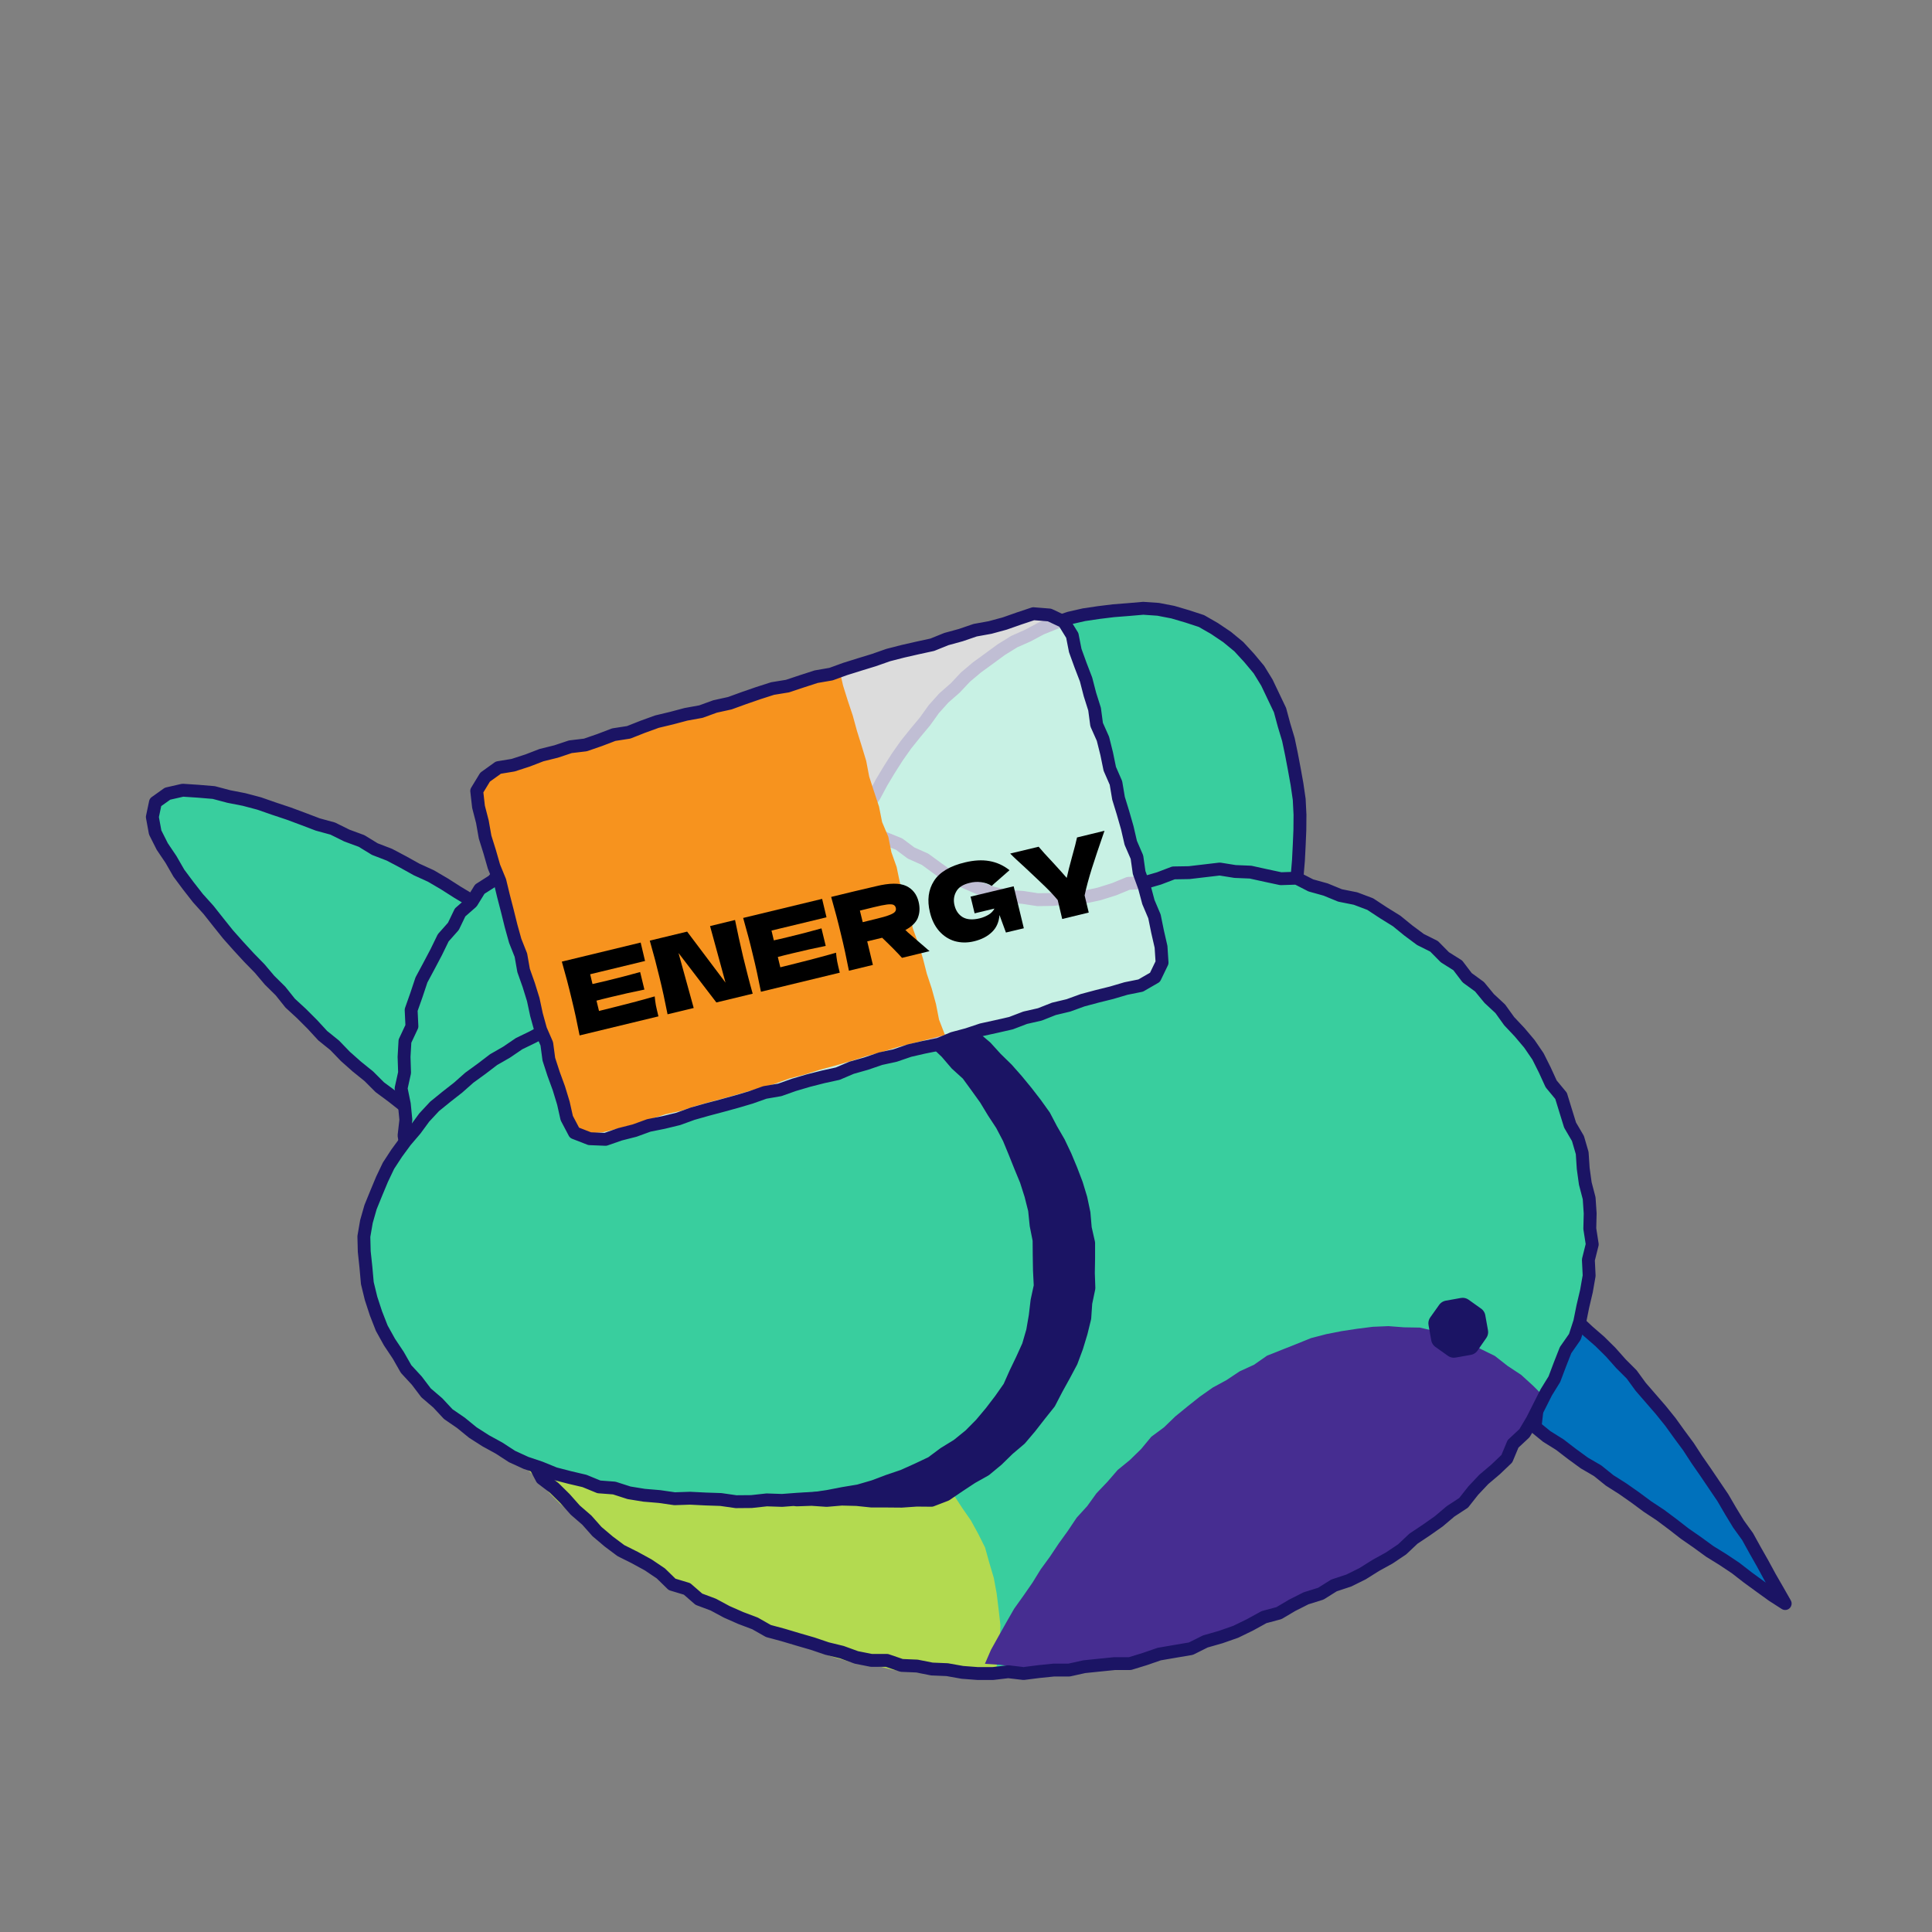 <svg width="150" height="150" viewBox="0 0 150 150" fill="none" xmlns="http://www.w3.org/2000/svg">
<rect x="0" y="0" width="150" height="150" fill="#808080" stroke="none"/>
<path d="M42.788 74.352L41.908 73.672L41.008 73.032L40.128 72.362L39.228 71.712L38.338 71.052L37.388 70.472L36.468 69.842L35.518 69.272L34.498 68.622L33.458 68.012L32.358 67.512L31.298 66.922L30.238 66.362L29.098 65.922L28.068 65.292L26.928 64.872L25.838 64.332L24.668 64.012L23.538 63.582L22.408 63.162L21.268 62.782L20.118 62.382L18.948 62.072L17.768 61.842L16.598 61.532L15.398 61.432L14.188 61.352L13.008 61.622L12.068 62.292L11.828 63.432L12.048 64.632L12.598 65.722L13.278 66.732L13.888 67.792L14.618 68.772L15.368 69.732L16.188 70.642L16.948 71.602L17.708 72.552L18.518 73.462L19.328 74.342L20.158 75.192L20.928 76.102L21.778 76.942L22.528 77.882L23.408 78.692L24.248 79.532L25.058 80.412L25.988 81.162L26.818 82.022L27.708 82.812L28.638 83.562L29.488 84.412L30.448 85.122L31.388 85.862L32.268 86.682L33.208 87.422L34.178 88.122L35.098 88.882L36.088 89.552L37.018 90.312L38.018 90.952L39.018 91.602L39.998 92.292L41.018 92.922L41.998 93.612L42.978 94.302L44.058 94.822L45.048 95.492L46.058 96.152L47.128 96.702L48.158 97.292L49.198 97.902L50.238 98.502" fill="#39CE9E"/>
<path d="M42.788 74.352L41.908 73.672L41.008 73.032L40.128 72.362L39.228 71.712L38.338 71.052L37.388 70.472L36.468 69.842L35.518 69.272L34.498 68.622L33.458 68.012L32.358 67.512L31.298 66.922L30.238 66.362L29.098 65.922L28.068 65.292L26.928 64.872L25.838 64.332L24.668 64.012L23.538 63.582L22.408 63.162L21.268 62.782L20.118 62.382L18.948 62.072L17.768 61.842L16.598 61.532L15.398 61.432L14.188 61.352L13.008 61.622L12.068 62.292L11.828 63.432L12.048 64.632L12.598 65.722L13.278 66.732L13.888 67.792L14.618 68.772L15.368 69.732L16.188 70.642L16.948 71.602L17.708 72.552L18.518 73.462L19.328 74.342L20.158 75.192L20.928 76.102L21.778 76.942L22.528 77.882L23.408 78.692L24.248 79.532L25.058 80.412L25.988 81.162L26.818 82.022L27.708 82.812L28.638 83.562L29.488 84.412L30.448 85.122L31.388 85.862L32.268 86.682L33.208 87.422L34.178 88.122L35.098 88.882L36.088 89.552L37.018 90.312L38.018 90.952L39.018 91.602L39.998 92.292L41.018 92.922L41.998 93.612L42.978 94.302L44.058 94.822L45.048 95.492L46.058 96.152L47.128 96.702L48.158 97.292L49.198 97.902L50.238 98.502" stroke="#1B1464" stroke-linecap="round" stroke-linejoin="round"/>
<path d="M97.641 77.537L98.141 76.537L98.661 75.557L99.031 74.507L99.511 73.497L99.791 72.417L100.141 71.357L100.371 70.267L100.581 69.157L100.711 67.987L100.811 66.807L100.871 65.617L100.921 64.437L100.931 63.257L100.871 62.067L100.701 60.897L100.491 59.727L100.271 58.567L100.031 57.417L99.691 56.287L99.381 55.137L98.871 54.067L98.361 52.997L97.741 51.987L96.981 51.077L96.181 50.207L95.271 49.457L94.291 48.797L93.281 48.217L92.181 47.857L91.061 47.527L89.921 47.307L88.761 47.227L87.601 47.327L86.451 47.417L85.311 47.557L84.161 47.727L83.021 47.987L81.921 48.357L80.831 48.797L79.801 49.347L78.741 49.817L77.741 50.437L76.801 51.127L75.851 51.817L74.961 52.567L74.161 53.417L73.281 54.187L72.501 55.057L71.821 56.007L71.071 56.907L70.341 57.817L69.671 58.767L69.041 59.757L68.441 60.757L67.891 61.787L67.221 62.747L66.741 63.827L66.261 64.887L65.791 65.947L65.281 66.987" fill="#39CE9E"/>
<path d="M97.641 77.537L98.141 76.537L98.661 75.557L99.031 74.507L99.511 73.497L99.791 72.417L100.141 71.357L100.371 70.267L100.581 69.157L100.711 67.987L100.811 66.807L100.871 65.617L100.921 64.437L100.931 63.257L100.871 62.067L100.701 60.897L100.491 59.727L100.271 58.567L100.031 57.417L99.691 56.287L99.381 55.137L98.871 54.067L98.361 52.997L97.741 51.987L96.981 51.077L96.181 50.207L95.271 49.457L94.291 48.797L93.281 48.217L92.181 47.857L91.061 47.527L89.921 47.307L88.761 47.227L87.601 47.327L86.451 47.417L85.311 47.557L84.161 47.727L83.021 47.987L81.921 48.357L80.831 48.797L79.801 49.347L78.741 49.817L77.741 50.437L76.801 51.127L75.851 51.817L74.961 52.567L74.161 53.417L73.281 54.187L72.501 55.057L71.821 56.007L71.071 56.907L70.341 57.817L69.671 58.767L69.041 59.757L68.441 60.757L67.891 61.787L67.221 62.747L66.741 63.827L66.261 64.887L65.791 65.947L65.281 66.987" stroke="#1B1464" stroke-linecap="round" stroke-linejoin="round"/>
<path d="M138.601 124.499L137.621 123.869L136.651 123.169L135.691 122.469L134.751 121.739L133.761 121.079L132.741 120.449L131.781 119.749L130.801 119.069L129.861 118.339L128.911 117.629L127.911 116.969L126.951 116.259L125.981 115.579L124.971 114.939L124.041 114.189L123.011 113.589L122.051 112.889L121.101 112.159L120.091 111.529L119.181 110.789L119.301 109.749L119.311 108.679L119.211 107.619L118.691 106.729L117.601 106.719L116.621 107.219L115.721 107.839L114.801 108.449L113.941 109.139L113.101 109.859L112.141 110.309L112.121 110.179L113.081 109.349L114.131 108.559L115.031 107.599L115.841 106.569L116.411 105.449L116.771 104.259L117.011 103.039L117.301 101.829L117.891 100.769L119.061 100.539L120.241 101.009L121.321 101.719L122.361 102.479L123.301 103.359L124.201 104.139L125.051 104.979L125.841 105.869L126.681 106.709L127.381 107.669L128.161 108.569L128.941 109.469L129.691 110.399L130.381 111.359L131.091 112.319L131.741 113.319L132.421 114.299L133.091 115.289L133.761 116.279L134.361 117.309L134.981 118.329L135.681 119.299L136.261 120.349L136.851 121.389L137.421 122.439L138.021 123.479L138.601 124.499Z" fill="#0071BC"/>
<path d="M138.601 124.499L137.621 123.869L136.651 123.169L135.691 122.469L134.751 121.739L133.761 121.079L132.741 120.449L131.781 119.749L130.801 119.069L129.861 118.339L128.911 117.629L127.911 116.969L126.951 116.259L125.981 115.579L124.971 114.939L124.041 114.189L123.011 113.589L122.051 112.889L121.101 112.159L120.091 111.529L119.181 110.789L119.301 109.749L119.311 108.679L119.211 107.619L118.691 106.729L117.601 106.719L116.621 107.219L115.721 107.839L114.801 108.449L113.941 109.139L113.101 109.859L112.141 110.309L112.121 110.179L113.081 109.349L114.131 108.559L115.031 107.599L115.841 106.569L116.411 105.449L116.771 104.259L117.011 103.039L117.301 101.829L117.891 100.769L119.061 100.539L120.241 101.009L121.321 101.719L122.361 102.479L123.301 103.359L124.201 104.139L125.051 104.979L125.841 105.869L126.681 106.709L127.381 107.669L128.161 108.569L128.941 109.469L129.691 110.399L130.381 111.359L131.091 112.319L131.741 113.319L132.421 114.299L133.091 115.289L133.761 116.279L134.361 117.309L134.981 118.329L135.681 119.299L136.261 120.349L136.851 121.389L137.421 122.439L138.021 123.479L138.601 124.499Z" stroke="#1B1464" stroke-linecap="round" stroke-linejoin="round"/>
<path d="M90.001 128.422L88.871 128.812L87.731 129.162H86.531L85.351 129.282L84.181 129.402L83.011 129.662H81.831L80.651 129.782L79.471 129.932L78.281 129.792L77.091 129.932H75.901L74.721 129.842L73.541 129.632L72.351 129.582L71.191 129.352L70.001 129.302L68.861 128.912H67.651L66.491 128.682L65.361 128.272L64.211 127.992L63.091 127.612L61.951 127.282L60.811 126.942L59.661 126.632L58.621 126.042L57.511 125.622L56.421 125.142L55.381 124.582L54.261 124.162L53.341 123.362L52.181 123.012L51.311 122.162L50.331 121.502L49.291 120.932L48.211 120.392L47.261 119.682L46.351 118.912L45.561 118.022L44.661 117.242L43.871 116.352L43.031 115.522L42.071 114.792L41.501 113.712L40.791 112.792L39.951 111.982L39.281 111.032L38.731 110.002L37.931 109.132L37.511 108.022L36.711 107.142L36.091 106.152L35.791 105.002L35.251 103.972L34.801 102.892L34.341 101.832L33.951 100.732L33.571 99.632L33.051 98.572L32.701 97.452L32.671 96.262L32.311 95.152L32.191 93.982L31.661 92.892L31.821 91.692L31.611 90.542L31.571 89.372L31.371 88.162L31.511 86.942L31.391 85.722L31.141 84.502L31.411 83.282L31.371 82.052L31.441 80.832L31.981 79.682L31.921 78.412L32.331 77.252L32.721 76.082L33.301 75.002L33.871 73.922L34.411 72.812L35.201 71.922L35.721 70.842L36.621 70.052L37.251 69.032L38.271 68.382L39.041 67.472L40.031 66.812L41.021 66.172L41.921 65.402L43.031 64.942L44.101 64.452L45.071 63.762L46.151 63.292L47.271 62.912L48.411 62.602L49.541 62.252L50.701 62.062L51.831 61.702L52.971 61.362L54.171 61.372L55.341 61.242L56.521 61.422L57.701 61.352L58.861 61.512L60.041 61.592L61.221 61.662L62.351 62.042L63.471 62.402L64.541 62.882L65.681 63.222L66.771 63.682L67.651 64.522L68.681 65.082L69.801 65.532L70.741 66.232L71.821 66.712L72.781 67.412L73.751 68.102L74.871 68.462L75.951 68.932L77.061 69.332L78.221 69.592L79.401 69.672L80.571 69.852L81.761 69.832L82.941 69.692L84.151 69.662L85.341 69.402L86.491 69.042L87.611 68.582L88.841 68.532L89.981 68.202L91.111 67.772L92.321 67.752L93.511 67.612L94.701 67.472L95.891 67.662L97.091 67.712L98.271 67.972L99.441 68.222L100.681 68.182L101.771 68.742L102.921 69.062L104.041 69.522L105.241 69.762L106.381 70.192L107.401 70.862L108.431 71.502L109.341 72.242L110.281 72.942L111.341 73.472L112.181 74.322L113.181 74.952L113.911 75.912L114.871 76.612L115.621 77.522L116.481 78.322L117.171 79.282L117.981 80.142L118.741 81.042L119.411 82.022L119.941 83.082L120.431 84.152L121.201 85.082L121.551 86.222L121.901 87.352L122.511 88.392L122.841 89.522L122.921 90.722L123.081 91.882L123.381 93.032L123.461 94.212L123.431 95.392L123.621 96.612L123.321 97.812L123.381 99.042L123.171 100.242L122.891 101.432L122.651 102.622L122.271 103.792L121.551 104.822L121.111 105.942L120.681 107.082L120.051 108.102L119.511 109.172L118.971 110.242L118.361 111.272L117.471 112.102L116.991 113.252L116.121 114.082L115.201 114.862L114.381 115.732L113.631 116.682L112.621 117.342L111.711 118.112L110.731 118.802L109.741 119.462L108.861 120.292L107.861 120.962L106.811 121.542L105.791 122.182L104.721 122.712L103.571 123.092L102.551 123.732L101.401 124.092L100.331 124.632L99.301 125.242L98.141 125.552L97.051 126.152L95.941 126.692L94.771 127.102L93.581 127.442L92.461 128.002L91.221 128.212L90.001 128.422Z" fill="#39CE9E"/>
<path d="M55.931 125.079L54.941 124.489L53.891 124.019L52.881 123.469L51.891 122.889L50.891 122.339L49.871 121.799L48.941 121.129L48.051 120.389L47.071 119.789L46.181 119.049L45.291 118.309L44.371 117.519L43.451 116.719L42.591 115.849L41.801 114.919L40.921 114.069L40.211 113.079L39.451 112.119L38.671 111.189L38.021 110.149L37.281 109.169L36.611 108.149L36.031 107.079L37.201 106.849L38.401 106.799L39.581 106.609L40.781 106.589L41.961 106.379L43.161 106.309L44.351 106.289L45.551 106.299H46.741L47.931 106.379L49.131 106.309L50.321 106.369L51.501 106.569L52.701 106.579L53.881 106.809L55.061 106.949L56.241 107.109L57.411 107.369L58.591 107.559L59.721 107.999L60.891 108.229L62.031 108.599L63.171 108.939L64.261 109.439L65.371 109.879L66.471 110.329L67.541 110.879L68.571 111.479L69.561 112.149L70.521 112.869L71.491 113.559L72.321 114.419L73.151 115.269L74.051 116.069L74.701 117.069L75.381 118.049L75.951 119.089L76.481 120.149L76.811 121.339L77.161 122.519L77.381 123.719L77.531 124.939L77.671 126.159L77.631 127.389L77.471 128.619L77.321 129.859L76.171 129.919L75.031 129.959L73.891 129.909L72.761 129.889L71.621 129.899L70.491 129.759L69.361 129.659L68.251 129.379L67.121 129.219L66.001 129.019L64.901 128.719L63.751 128.329L62.601 127.939L61.421 127.629L60.311 127.139L59.171 126.719L58.111 126.129L57.041 125.559L55.931 125.079Z" fill="#B3DA50"/>
<path d="M103.235 123.33L102.232 123.944L101.198 124.507L100.123 124.978L99.079 125.52L97.953 125.879L96.868 126.339L95.814 126.871L94.709 127.26L93.552 127.516L92.436 127.916L91.29 128.182L90.092 128.56L88.864 128.734L87.626 128.929L86.387 129.062L85.149 129.205L83.91 129.349L82.661 129.42L81.413 129.482H80.164L78.915 129.43L77.666 129.256L76.469 129.175L76.94 128.09L77.533 127.025L78.137 125.95L78.741 124.896L79.458 123.893L80.154 122.89L80.798 121.846L81.515 120.863L82.191 119.85L82.907 118.857L83.593 117.833L84.412 116.933L85.128 115.94L85.978 115.049L86.776 114.128L87.728 113.35L88.598 112.501L89.386 111.549L90.369 110.822L91.249 109.972L92.201 109.194L93.153 108.437L94.156 107.731L95.231 107.147L96.244 106.472L97.36 105.96L98.373 105.254L99.509 104.803L100.645 104.353L101.782 103.892L102.959 103.585L104.156 103.35L105.364 103.166L106.582 103.012L107.8 102.961L109.008 103.053L110.236 103.074L111.424 103.35L112.611 103.77L113.829 104.107L114.934 104.721L116.06 105.274L117.053 106.052L118.108 106.748L119.039 107.598L119.899 108.458L119.346 109.43L118.67 110.372L118.077 111.385L117.268 112.224L116.582 113.156L115.876 114.087L115.068 114.926L114.228 115.735L113.44 116.605L112.55 117.352L111.639 118.089L110.676 118.877L109.673 119.604L108.599 120.239L107.606 120.986L106.551 121.641L105.477 122.265L104.31 122.716L103.235 123.33Z" fill="#462D91"/>
<path d="M114.059 104.403L112.879 104.613L111.909 103.923L111.699 102.743L112.389 101.772L113.559 101.562L114.529 102.253L114.739 103.423L114.059 104.403Z" fill="#1B1464"/>
<path d="M114.059 104.403L112.879 104.613L111.909 103.923L111.699 102.743L112.389 101.772L113.559 101.562L114.529 102.253L114.739 103.423L114.059 104.403Z" stroke="#1B1464" stroke-width="1.6" stroke-linecap="round" stroke-linejoin="round"/>
<path d="M90.001 128.422L88.871 128.812L87.731 129.162H86.531L85.351 129.282L84.181 129.402L83.011 129.662H81.831L80.651 129.782L79.471 129.932L78.281 129.792L77.091 129.932H75.901L74.721 129.842L73.541 129.632L72.351 129.582L71.191 129.352L70.001 129.302L68.861 128.912H67.651L66.491 128.682L65.361 128.272L64.211 127.992L63.091 127.612L61.951 127.282L60.811 126.942L59.661 126.632L58.621 126.042L57.511 125.622L56.421 125.142L55.381 124.582L54.261 124.162L53.341 123.362L52.181 123.012L51.311 122.162L50.331 121.502L49.291 120.932L48.211 120.392L47.261 119.682L46.351 118.912L45.561 118.022L44.661 117.242L43.871 116.352L43.031 115.522L42.071 114.792L41.501 113.712L40.791 112.792L39.951 111.982L39.281 111.032L38.731 110.002L37.931 109.132L37.511 108.022L36.711 107.142L36.091 106.152L35.791 105.002L35.251 103.972L34.801 102.892L34.341 101.832L33.951 100.732L33.571 99.632L33.051 98.572L32.701 97.452L32.671 96.262L32.311 95.152L32.191 93.982L31.661 92.892L31.821 91.692L31.611 90.542L31.571 89.372L31.371 88.162L31.511 86.942L31.391 85.722L31.141 84.502L31.411 83.282L31.371 82.052L31.441 80.832L31.981 79.682L31.921 78.412L32.331 77.252L32.721 76.082L33.301 75.002L33.871 73.922L34.411 72.812L35.201 71.922L35.721 70.842L36.621 70.052L37.251 69.032L38.271 68.382L39.041 67.472L40.031 66.812L41.021 66.172L41.921 65.402L43.031 64.942L44.101 64.452L45.071 63.762L46.151 63.292L47.271 62.912L48.411 62.602L49.541 62.252L50.701 62.062L51.831 61.702L52.971 61.362L54.171 61.372L55.341 61.242L56.521 61.422L57.701 61.352L58.861 61.512L60.041 61.592L61.221 61.662L62.351 62.042L63.471 62.402L64.541 62.882L65.681 63.222L66.771 63.682L67.651 64.522L68.681 65.082L69.801 65.532L70.741 66.232L71.821 66.712L72.781 67.412L73.751 68.102L74.871 68.462L75.951 68.932L77.061 69.332L78.221 69.592L79.401 69.672L80.571 69.852L81.761 69.832L82.941 69.692L84.151 69.662L85.341 69.402L86.491 69.042L87.611 68.582L88.841 68.532L89.981 68.202L91.111 67.772L92.321 67.752L93.511 67.612L94.701 67.472L95.891 67.662L97.091 67.712L98.271 67.972L99.441 68.222L100.681 68.182L101.771 68.742L102.921 69.062L104.041 69.522L105.241 69.762L106.381 70.192L107.401 70.862L108.431 71.502L109.341 72.242L110.281 72.942L111.341 73.472L112.181 74.322L113.181 74.952L113.911 75.912L114.871 76.612L115.621 77.522L116.481 78.322L117.171 79.282L117.981 80.142L118.741 81.042L119.411 82.022L119.941 83.082L120.431 84.152L121.201 85.082L121.551 86.222L121.901 87.352L122.511 88.392L122.841 89.522L122.921 90.722L123.081 91.882L123.381 93.032L123.461 94.212L123.431 95.392L123.621 96.612L123.321 97.812L123.381 99.042L123.171 100.242L122.891 101.432L122.651 102.622L122.271 103.792L121.551 104.822L121.111 105.942L120.681 107.082L120.051 108.102L119.511 109.172L118.971 110.242L118.361 111.272L117.471 112.102L116.991 113.252L116.121 114.082L115.201 114.862L114.381 115.732L113.631 116.682L112.621 117.342L111.711 118.112L110.731 118.802L109.741 119.462L108.861 120.292L107.861 120.962L106.811 121.542L105.791 122.182L104.721 122.712L103.571 123.092L102.551 123.732L101.401 124.092L100.331 124.632L99.301 125.242L98.141 125.552L97.051 126.152L95.941 126.692L94.771 127.102L93.581 127.442L92.461 128.002L91.221 128.212L90.001 128.422Z" stroke="#1B1464" stroke-linecap="round" stroke-linejoin="round"/>
<path d="M55.95 76.571L54.77 76.461L53.61 76.741L52.42 76.731L51.27 76.991L50.12 77.291L48.96 77.511L47.82 77.801L46.66 78.081L45.57 78.551L44.51 79.031L43.47 79.541L42.38 79.971L41.35 80.521L40.3 81.031L39.33 81.691L38.32 82.271L37.39 82.981L36.44 83.671L35.57 84.441L34.65 85.161L33.74 85.901L32.94 86.761L32.25 87.701L31.49 88.591L30.8 89.531L30.16 90.511L29.66 91.561L29.21 92.641L28.77 93.721L28.45 94.841L28.25 96.001L28.28 97.171L28.41 98.391L28.52 99.621L28.81 100.811L29.19 101.971L29.64 103.121L30.24 104.201L30.92 105.221L31.53 106.291L32.36 107.191L33.08 108.141L33.99 108.921L34.8 109.791L35.79 110.471L36.71 111.221L37.71 111.861L38.75 112.431L39.75 113.081L40.84 113.581L41.97 113.961L43.07 114.411L44.23 114.711L45.38 114.981L46.5 115.441L47.69 115.531L48.84 115.901L50.01 116.091L51.2 116.191L52.38 116.361L53.58 116.321L54.77 116.381L55.96 116.421L57.15 116.591L58.34 116.581L59.53 116.451L60.72 116.491L61.91 116.401L63.1 116.331L64.29 116.261L65.47 116.141L66.66 116.001L67.84 115.891L68.99 115.561L70.19 115.521L71.35 115.261L72.51 115.001L73.68 114.831" fill="#39CE9E"/>
<path d="M72.322 116.481L73.442 116.051L74.442 115.371L75.442 114.711L76.492 114.121L77.422 113.351L78.282 112.511L79.202 111.731L79.982 110.811L80.722 109.861L81.472 108.921L82.032 107.841L82.612 106.791L83.182 105.721L83.602 104.591L83.942 103.471L84.222 102.331L84.302 101.161L84.542 100.011L84.502 98.841L84.522 97.671V96.501L84.262 95.351L84.162 94.181L83.922 93.041L83.582 91.921L83.162 90.821L82.712 89.741L82.212 88.691L81.622 87.671L81.082 86.641L80.402 85.691L79.682 84.761L78.942 83.861L78.172 82.991L77.332 82.171L76.542 81.301L75.632 80.531L74.622 80.741L73.622 80.771L72.622 80.891L73.482 81.711L74.252 82.611L75.132 83.411L75.832 84.371L76.522 85.331L77.132 86.341L77.782 87.331L78.332 88.381L78.782 89.471L79.222 90.571L79.672 91.661L80.032 92.791L80.322 93.941L80.442 95.121L80.672 96.281L80.682 97.471L80.702 98.651L80.762 99.831L80.512 100.991L80.372 102.171L80.172 103.331L79.842 104.471L79.352 105.551L78.842 106.611L78.362 107.691L77.682 108.661L76.942 109.631L76.162 110.561L75.302 111.431L74.352 112.201L73.312 112.841L72.332 113.571L71.232 114.091L70.122 114.591L68.972 114.981L67.832 115.411L66.662 115.751L65.462 115.951L64.272 116.181L63.072 116.361L61.852 116.451L63.022 116.411L64.182 116.491L65.352 116.391L66.512 116.421L67.672 116.541H68.842L70.002 116.551L71.162 116.471L72.322 116.481Z" stroke="#1B1464" stroke-linecap="round" stroke-linejoin="round"/>
<path d="M55.95 76.571L54.77 76.461L53.61 76.741L52.42 76.731L51.27 76.991L50.12 77.291L48.96 77.511L47.82 77.801L46.66 78.081L45.57 78.551L44.51 79.031L43.47 79.541L42.38 79.971L41.35 80.521L40.3 81.031L39.33 81.691L38.32 82.271L37.39 82.981L36.44 83.671L35.57 84.441L34.65 85.161L33.74 85.901L32.94 86.761L32.25 87.701L31.49 88.591L30.8 89.531L30.16 90.511L29.66 91.561L29.21 92.641L28.77 93.721L28.45 94.841L28.25 96.001L28.28 97.171L28.41 98.391L28.52 99.621L28.81 100.811L29.19 101.971L29.64 103.121L30.24 104.201L30.92 105.221L31.53 106.291L32.36 107.191L33.08 108.141L33.99 108.921L34.8 109.791L35.79 110.471L36.71 111.221L37.71 111.861L38.75 112.431L39.75 113.081L40.84 113.581L41.97 113.961L43.07 114.411L44.23 114.711L45.38 114.981L46.5 115.441L47.69 115.531L48.84 115.901L50.01 116.091L51.2 116.191L52.38 116.361L53.58 116.321L54.77 116.381L55.96 116.421L57.15 116.591L58.34 116.581L59.53 116.451L60.72 116.491L61.91 116.401L63.1 116.331L64.29 116.261L65.47 116.141L66.66 116.001L67.84 115.891L68.99 115.561L70.19 115.521L71.35 115.261L72.51 115.001L73.68 114.831" stroke="#1B1464" stroke-linecap="round" stroke-linejoin="round"/>
<g opacity="0.72">
<path d="M88.558 76.518L87.458 76.888L86.308 77.098L85.208 77.478L84.048 77.668L82.958 78.068L81.828 78.378L80.738 78.798L79.598 79.068L78.498 79.468L77.348 79.688L76.248 80.068L75.128 80.398L73.978 80.628L72.848 80.918L71.728 81.258L70.628 81.678L69.498 81.968L68.398 82.338L67.248 82.598L66.118 82.898L64.988 83.178L63.888 83.598L62.778 83.948L61.628 84.208L60.498 84.498L59.368 84.778L58.298 85.278L57.128 85.438L56.008 85.788L54.888 86.118L53.808 86.598L52.678 86.918L51.548 87.248L50.388 87.438L49.278 87.838L48.148 88.168L46.998 88.428L45.738 88.568L44.638 87.908L43.948 86.828L43.658 85.658L43.328 84.508L43.118 83.308L42.748 82.168L42.448 80.998L41.988 79.878L41.708 78.708L41.278 77.578L41.098 76.388L40.768 75.238L40.308 74.108L39.958 72.958L39.618 71.808L39.278 70.648L38.978 69.478L38.728 68.298L38.418 67.128L37.928 66.018L37.748 64.818L37.428 63.648L37.078 62.488L36.898 61.238L37.618 60.188L38.668 59.528L39.778 59.168L40.888 58.848L42.038 58.628L43.158 58.308L44.228 57.808L45.368 57.568L46.468 57.178L47.628 56.978L48.718 56.548L49.878 56.338L50.978 55.968L52.128 55.738L53.228 55.338L54.338 54.988L55.498 54.778L56.558 54.268L57.688 53.948L58.848 53.778L59.948 53.348L61.088 53.098L62.228 52.818L63.318 52.398L64.468 52.138L65.568 51.748L66.708 51.488L67.828 51.178L68.938 50.788L70.058 50.458L71.208 50.248L72.298 49.768L73.428 49.488L74.568 49.218L75.698 48.868L76.798 48.468L77.928 48.138L79.098 47.948L80.188 47.508L81.438 47.548L82.528 48.138L83.148 49.198L83.528 50.338L83.808 51.508L84.168 52.658L84.428 53.838L84.908 54.948L85.108 56.138L85.558 57.268L85.758 58.458L86.238 59.568L86.548 60.728L86.818 61.908L87.278 63.018L87.478 64.218L87.798 65.378L88.278 66.498L88.478 67.688L88.898 68.828L89.228 69.988L89.418 71.188L89.828 72.328L90.178 73.488L90.148 74.718L89.598 75.808L88.558 76.518Z" fill="white"/>
</g>
<path d="M73.366 80.353L72.123 80.677L70.911 80.99L69.699 81.293L68.497 81.669L67.286 81.993L66.095 82.369L64.893 82.724L63.681 83.048L62.49 83.424L61.279 83.738L60.108 84.166L58.897 84.5L57.695 84.845L56.494 85.19L55.282 85.514L54.07 85.848L52.879 86.245L51.647 86.516L50.456 86.903L49.254 87.3L48.032 87.614L46.81 87.906L45.629 88L44.532 87.457L43.978 86.381L43.686 85.169L43.32 83.978L42.923 82.797L42.631 81.596L42.223 80.416L41.92 79.214L41.576 78.013L41.221 76.832L40.897 75.631L40.541 74.44L40.165 73.259L39.779 72.069L39.507 70.857L39.142 69.666L38.797 68.464L38.421 67.273L38.055 66.082L37.731 64.881L37.345 63.69L37.031 62.478L37 61.298L37.596 60.295L38.598 59.731L39.789 59.334L41.001 59.031L42.223 58.717L43.394 58.258L44.605 57.923L45.849 57.683L47.039 57.318L48.241 56.931L49.463 56.638L50.623 56.158L51.845 55.855L53.046 55.5L54.279 55.218L55.47 54.852L56.661 54.424L57.894 54.142L59.116 53.839L60.297 53.379L61.54 53.149L62.72 52.7L63.932 52.355L65.175 52L65.457 53.233L65.823 54.403L66.21 55.562L66.533 56.743L66.899 57.913L67.254 59.083L67.484 60.295L67.86 61.454L68.247 62.624L68.487 63.826L68.968 64.965L69.208 66.166L69.615 67.315L69.866 68.527L70.305 69.676L70.608 70.867L70.869 72.069L71.287 73.228L71.652 74.398L71.955 75.589L72.342 76.759L72.666 77.94L72.906 79.162L73.366 80.353Z" fill="#F7931E"/>
<path d="M46.511 78.49C48.501 78 49.951 77.62 50.831 77.36C50.851 77.58 50.881 77.81 50.921 78.04C50.971 78.27 51.031 78.56 51.121 78.91L45.001 80.39C44.801 79.36 44.591 78.4 44.371 77.51C44.161 76.62 43.911 75.67 43.621 74.66L49.741 73.18L50.081 74.61L45.821 75.64L46.001 76.4C46.251 76.34 46.631 76.26 47.121 76.14C47.961 75.94 48.821 75.71 49.701 75.47L50.031 76.83C49.131 77.01 48.261 77.21 47.431 77.41C46.941 77.53 46.561 77.62 46.311 77.69L46.511 78.51V78.49Z" fill="black"/>
<path d="M57.069 71.43C57.249 72.33 57.459 73.28 57.699 74.3C57.949 75.32 58.189 76.27 58.439 77.15L55.619 77.83L52.679 73.99L53.859 78.26L51.829 78.75C51.629 77.72 51.419 76.76 51.199 75.87C50.989 74.99 50.739 74.04 50.449 73.03L53.349 72.33L56.329 76.29L55.129 71.9L57.059 71.43H57.069Z" fill="black"/>
<path d="M60.589 75.099C62.579 74.609 64.029 74.229 64.909 73.969C64.929 74.189 64.959 74.419 64.999 74.649C65.049 74.879 65.109 75.169 65.199 75.519L59.079 76.999C58.879 75.969 58.669 75.009 58.449 74.119C58.239 73.229 57.989 72.279 57.699 71.269L63.829 69.789L64.169 71.219L59.899 72.249L60.079 73.009C60.329 72.959 60.709 72.869 61.199 72.749C62.039 72.549 62.899 72.329 63.779 72.079L64.109 73.439C63.209 73.619 62.339 73.819 61.509 74.019C61.019 74.139 60.639 74.229 60.389 74.299L60.589 75.119V75.099Z" fill="black"/>
<path d="M71.271 71.247C71.121 71.617 70.801 71.937 70.291 72.207C70.371 72.277 70.431 72.327 70.471 72.377L72.171 73.847L70.031 74.367C69.691 73.987 69.181 73.467 68.491 72.807L67.331 73.087L67.771 74.917L65.911 75.367C65.711 74.337 65.501 73.377 65.281 72.487C65.071 71.597 64.821 70.647 64.531 69.637L66.391 69.187L68.011 68.807C69.071 68.547 69.851 68.547 70.361 68.787C70.861 69.027 71.181 69.437 71.321 70.017C71.431 70.477 71.411 70.887 71.261 71.257L71.271 71.247ZM66.761 70.697L66.981 71.597L68.041 71.337C68.491 71.227 68.821 71.137 69.041 71.047C69.261 70.967 69.411 70.877 69.481 70.797C69.551 70.717 69.581 70.607 69.551 70.487C69.521 70.367 69.461 70.297 69.361 70.247C69.261 70.207 69.091 70.197 68.861 70.227C68.621 70.257 68.281 70.327 67.831 70.437L66.771 70.697H66.761Z" fill="black"/>
<path d="M75.329 69.621L78.7 68.811L79.49 72.071L78.1 72.401L77.6 71.041C77.559 71.581 77.37 72.021 77.019 72.361C76.669 72.701 76.21 72.941 75.629 73.081C75.1 73.211 74.6 73.201 74.129 73.071C73.659 72.931 73.26 72.671 72.919 72.291C72.579 71.901 72.34 71.421 72.2 70.831C71.969 69.891 72.079 69.081 72.51 68.401C72.939 67.721 73.749 67.231 74.939 66.951C75.62 66.791 76.24 66.751 76.809 66.851C77.379 66.951 77.9 67.181 78.379 67.561C78.169 67.741 77.769 68.091 77.169 68.621L76.999 68.781C76.749 68.621 76.469 68.531 76.169 68.491C75.87 68.451 75.57 68.471 75.269 68.551C74.769 68.671 74.419 68.891 74.24 69.221C74.059 69.541 74.01 69.901 74.109 70.291C74.21 70.711 74.43 71.021 74.749 71.211C75.079 71.401 75.51 71.431 76.059 71.301C76.299 71.241 76.519 71.151 76.73 71.031C76.939 70.911 77.1 70.751 77.21 70.541L75.669 70.911L75.359 69.631L75.329 69.621Z" fill="black"/>
<path d="M85.75 64.51L85.66 64.77C85.31 65.78 85.01 66.67 84.77 67.43C84.53 68.2 84.34 68.89 84.21 69.52L84.53 70.85L82.47 71.35L82.12 69.88C81.83 69.53 81.5 69.18 81.14 68.83C80.78 68.48 80.26 67.99 79.61 67.38C79.1 66.91 78.7 66.55 78.43 66.27L80.64 65.74C80.87 66.02 81.25 66.44 81.76 66.98C82.27 67.53 82.62 67.93 82.82 68.16C82.91 67.73 83.05 67.2 83.22 66.57C83.43 65.83 83.56 65.31 83.62 65.02L85.76 64.5L85.75 64.51Z" fill="black"/>
<path d="M88.562 76.518L87.422 76.748L86.302 77.078L85.172 77.358L84.052 77.658L82.952 78.058L81.822 78.328L80.732 78.758L79.592 79.018L78.492 79.438L77.352 79.698L76.212 79.948L75.102 80.318L73.982 80.618L72.892 81.078L71.742 81.308L70.612 81.568L69.502 81.948L68.362 82.198L67.252 82.578L66.122 82.898L65.042 83.358L63.902 83.608L62.762 83.898L61.642 84.228L60.542 84.618L59.382 84.818L58.282 85.208L57.162 85.538L56.032 85.848L54.902 86.148L53.772 86.468L52.672 86.868L51.522 87.148L50.372 87.378L49.272 87.778L48.132 88.068L47.012 88.458L45.782 88.408L44.602 87.948L44.002 86.808L43.742 85.648L43.392 84.498L42.982 83.378L42.612 82.238L42.452 81.038L41.972 79.938L41.652 78.778L41.402 77.608L41.052 76.478L40.652 75.348L40.442 74.158L40.002 73.048L39.682 71.898L39.392 70.728L39.092 69.568L38.812 68.408L38.352 67.288L38.022 66.138L37.662 64.988L37.452 63.798L37.152 62.638L37.012 61.408L37.662 60.338L38.692 59.598L39.842 59.408L40.952 59.048L42.042 58.628L43.172 58.348L44.282 57.978L45.452 57.838L46.552 57.458L47.652 57.038L48.812 56.858L49.902 56.428L51.002 56.028L52.132 55.758L53.262 55.458L54.422 55.248L55.522 54.848L56.662 54.598L57.762 54.198L58.862 53.818L59.982 53.458L61.142 53.268L62.252 52.898L63.362 52.538L64.522 52.338L65.622 51.938L66.742 51.588L67.852 51.248L68.962 50.858L70.092 50.568L71.232 50.308L72.382 50.058L73.472 49.618L74.602 49.308L75.712 48.928L76.872 48.718L78.012 48.408L79.122 48.018L80.232 47.648L81.482 47.748L82.592 48.268L83.252 49.338L83.482 50.508L83.892 51.638L84.322 52.758L84.622 53.918L84.982 55.058L85.142 56.258L85.632 57.358L85.922 58.518L86.162 59.688L86.642 60.788L86.842 61.978L87.192 63.118L87.522 64.268L87.792 65.438L88.272 66.548L88.442 67.748L88.852 68.878L89.162 70.038L89.632 71.148L89.872 72.328L90.142 73.508L90.222 74.738L89.672 75.878L88.562 76.518Z" stroke="#1B1464" stroke-linecap="round" stroke-linejoin="round"/>
<path d="M72.322 116.481L73.442 116.051L74.442 115.371L75.442 114.711L76.492 114.121L77.422 113.351L78.282 112.511L79.202 111.731L79.982 110.811L80.722 109.861L81.472 108.921L82.032 107.841L82.612 106.791L83.182 105.721L83.602 104.591L83.942 103.471L84.222 102.331L84.302 101.161L84.542 100.011L84.502 98.841L84.522 97.671V96.501L84.262 95.351L84.162 94.181L83.922 93.041L83.582 91.921L83.162 90.821L82.712 89.741L82.212 88.691L81.622 87.671L81.082 86.641L80.402 85.691L79.682 84.761L78.942 83.861L78.172 82.991L77.332 82.171L76.542 81.301L75.632 80.531L74.622 80.741L73.622 80.771L72.622 80.891L73.482 81.711L74.252 82.611L75.132 83.411L75.832 84.371L76.522 85.331L77.132 86.341L77.782 87.331L78.332 88.381L78.782 89.471L79.222 90.571L79.672 91.661L80.032 92.791L80.322 93.941L80.442 95.121L80.672 96.281L80.682 97.471L80.702 98.651L80.762 99.831L80.512 100.991L80.372 102.171L80.172 103.331L79.842 104.471L79.352 105.551L78.842 106.611L78.362 107.691L77.682 108.661L76.942 109.631L76.162 110.561L75.302 111.431L74.352 112.201L73.312 112.841L72.332 113.571L71.232 114.091L70.122 114.591L68.972 114.981L67.832 115.411L66.662 115.751L65.462 115.951L64.272 116.181L63.072 116.361L61.852 116.451L63.022 116.411L64.182 116.491L65.352 116.391L66.512 116.421L67.672 116.541H68.842L70.002 116.551L71.162 116.471L72.322 116.481Z" fill="#1B1464"/>
</svg>
